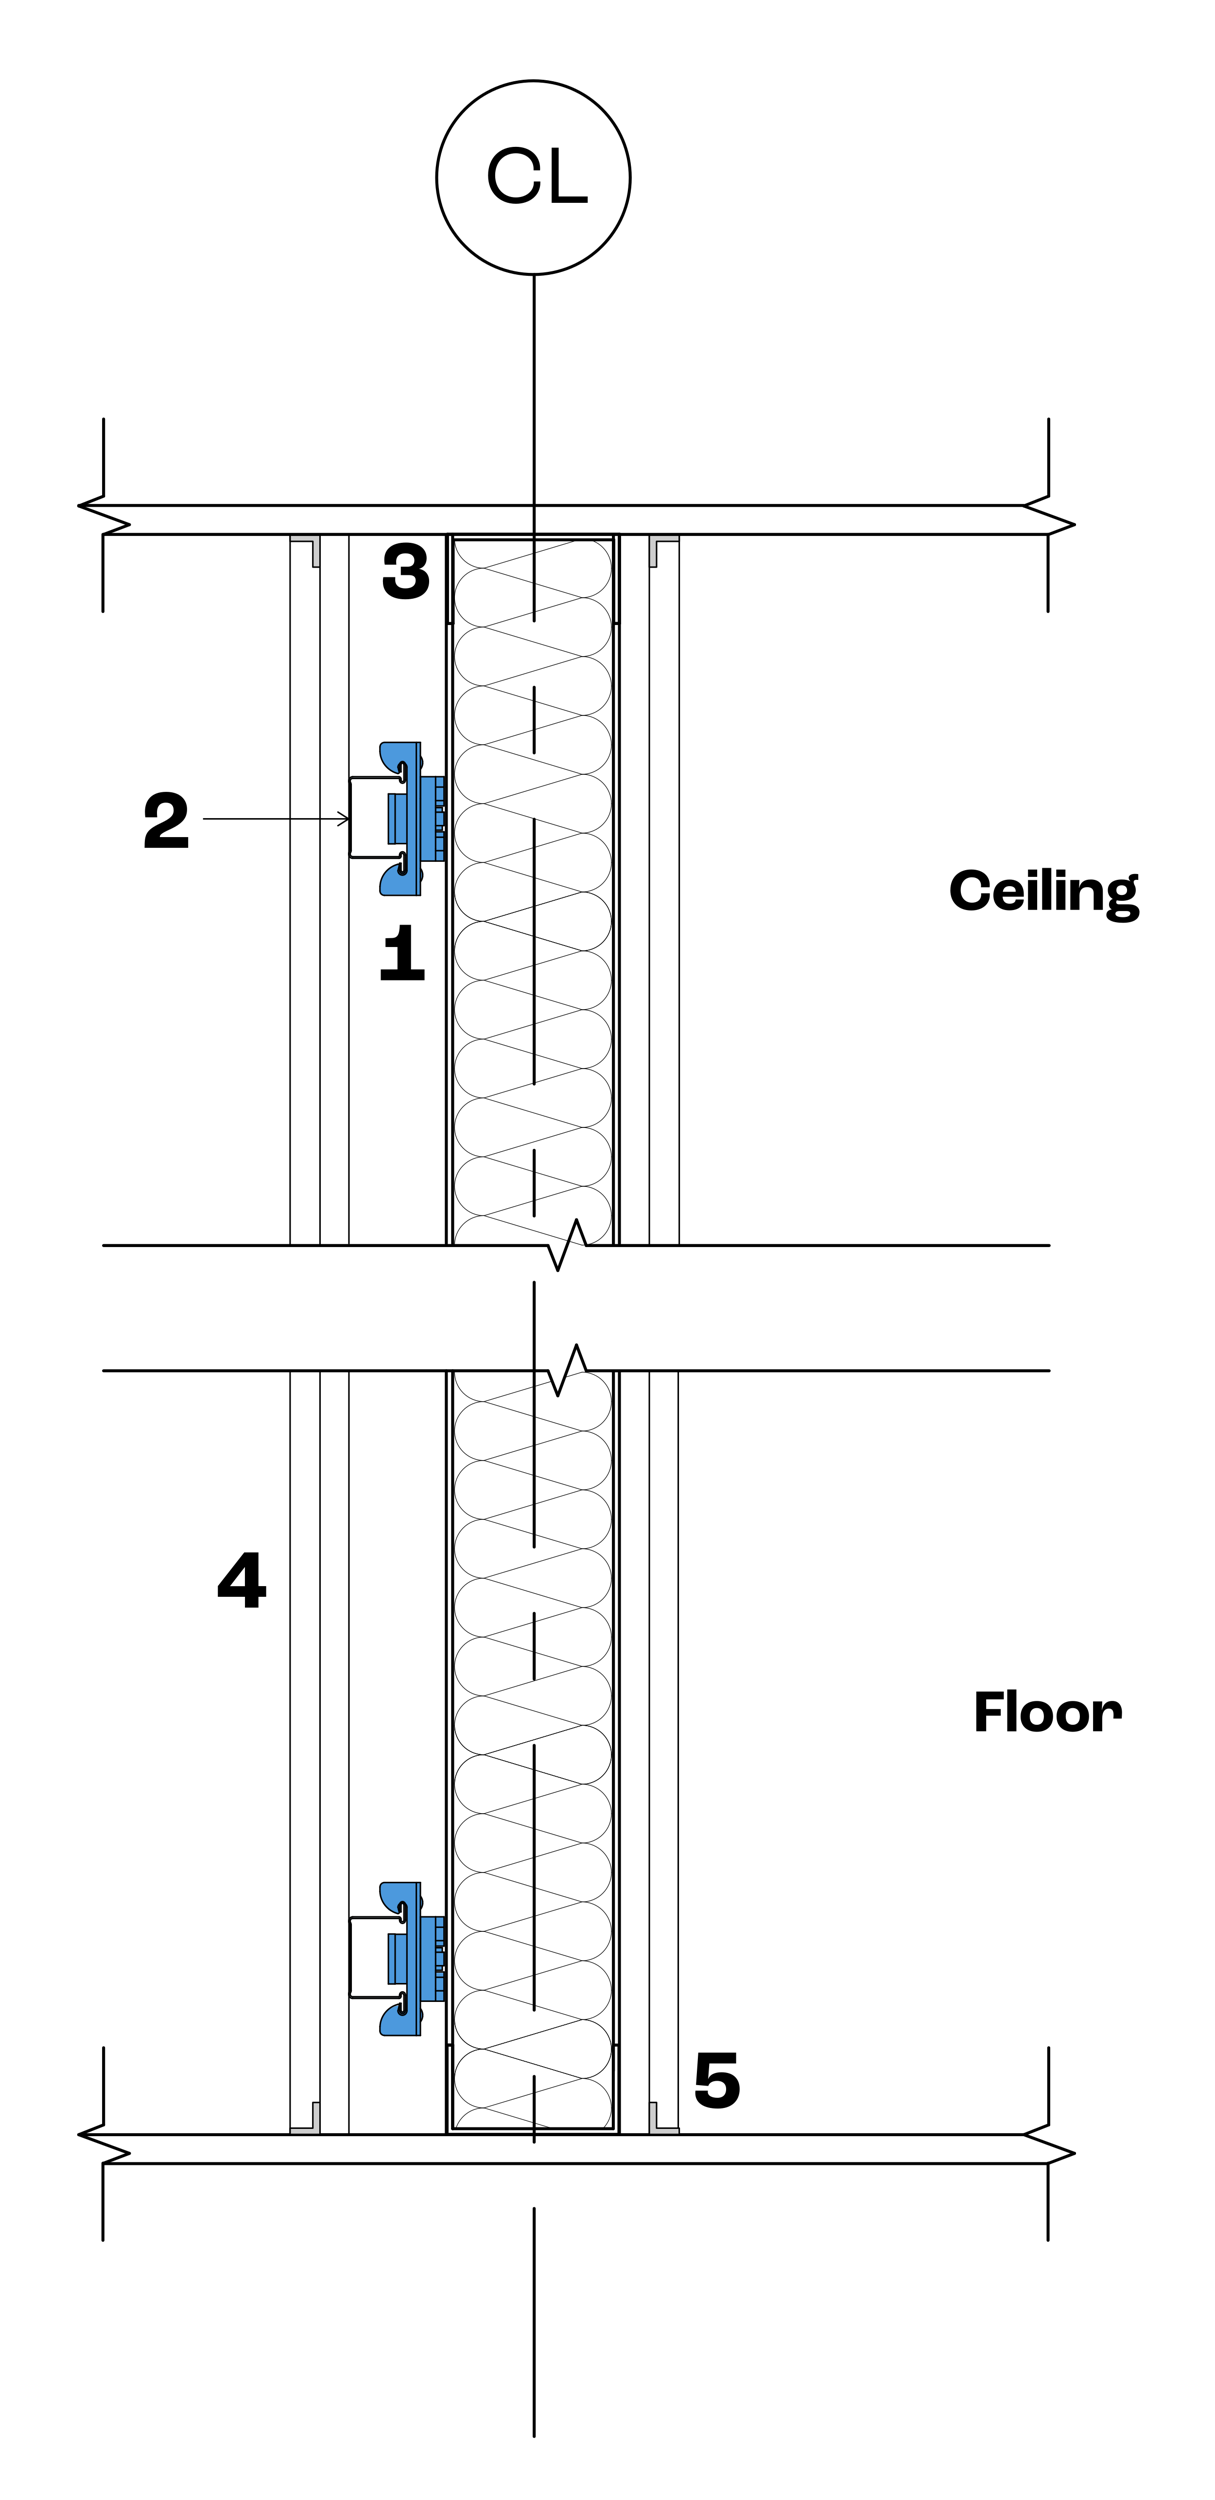 <?xml version="1.0" encoding="UTF-8"?><svg xmlns="http://www.w3.org/2000/svg" viewBox="0 0 203 417.33"><defs><style>.cls-1{fill:#4c99dd;}.cls-2{fill:#cecece;}.cls-2,.cls-3,.cls-4,.cls-5{stroke-linecap:round;stroke-linejoin:round;}.cls-2,.cls-3,.cls-4,.cls-5,.cls-6{stroke:#000;}.cls-2,.cls-3,.cls-6{stroke-width:.25px;}.cls-3,.cls-4,.cls-5,.cls-6{fill:none;}.cls-4{stroke-width:.5px;}.cls-5{stroke-width:.1px;}.cls-6{stroke-miterlimit:10;}.cls-7{fill:#84d2e9;opacity:.25;}</style></defs><g id="BOOK_FILL"><polygon class="cls-7" points="67.49 130.04 67.46 130.35 67.38 130.46 67.14 130.43 67 130.29 67 130.09 67 129.86 66.88 129.67 59.33 129.6 58.58 129.78 58.26 130.04 58.26 130.4 58.3 130.8 58.3 142.42 58.26 142.74 58.51 143.13 58.81 143.29 66.47 143.29 66.84 143.24 67 143.02 67.06 142.83 67.08 142.55 67.25 142.47 67.46 142.68 67.8 142.83 67.67 142.47 67.36 142.25 67.15 142.25 66.93 142.3 66.84 142.61 66.76 142.97 66.58 143.02 58.92 142.96 58.51 142.81 58.58 142.58 58.66 142.06 58.67 141.65 58.71 130.83 58.58 130.65 58.58 130.15 58.76 130.01 59.31 129.93 61.85 129.94 66.57 129.99 66.76 129.99 66.76 130.3 66.84 130.51 66.98 130.67 67.25 130.73 67.47 130.71 67.66 130.6 67.8 130.16 67.8 129.67 67.65 129.64 67.49 130.04"/><path class="cls-1" d="M67.99,140.84l-.23,4.33-.33,.18-.07,.13-.28-.06v-1.35h-.38l-.12,.33-.5,.06-1.18,.58-.87,1.09-.31,.79-.23,1.27v.63l.09,.28,.46,.27h6.21v-2.22c.8-1.24,0-2.1,0-2.1v-1.3h3.92v-4.82h-1.36v-.35h1.07v-.75h.28v-2.32h-.33v-.69h-.98v-.28h1.31v-4.88l-3.92-.08v-1.25c.69-.59,.24-1.68,.24-1.68l-.24-.44-.02-2.28-3.53,.03h-2.67l-.46,.35-.05,.44v1.18l.52,1.38,.44,.59,.49,.57,1.25,.57,.24,.07,.21-.09,.02-.14h.31l.03-.83-.03-.58h.24l.22,.05,.48,.35,.06,4.69h-3.1v8.3l3.1-.04Z"/><polygon class="cls-7" points="67.49 320.48 67.46 320.8 67.38 320.9 67.14 320.87 67 320.73 67 320.53 67 320.3 66.88 320.12 59.33 320.05 58.58 320.23 58.26 320.48 58.26 320.84 58.3 321.24 58.3 332.86 58.26 333.19 58.51 333.57 58.81 333.73 66.47 333.73 66.84 333.68 67 333.46 67.06 333.28 67.08 332.99 67.25 332.91 67.46 333.12 67.8 333.28 67.67 332.91 67.36 332.69 67.15 332.69 66.93 332.74 66.84 333.05 66.76 333.41 66.58 333.46 58.92 333.4 58.51 333.26 58.58 333.03 58.66 332.5 58.67 332.09 58.71 321.27 58.58 321.09 58.58 320.6 58.76 320.46 59.31 320.37 61.85 320.38 66.57 320.43 66.76 320.43 66.76 320.74 66.84 320.96 66.98 321.11 67.25 321.17 67.47 321.15 67.66 321.04 67.8 320.61 67.8 320.12 67.65 320.08 67.49 320.48"/><path class="cls-1" d="M67.99,331.28l-.23,4.33-.33,.18-.07,.13-.28-.06v-1.35h-.38l-.12,.33-.5,.06-1.18,.58-.87,1.09-.31,.79-.23,1.27v.63l.09,.28,.46,.27h6.21v-2.22c.8-1.24,0-2.1,0-2.1v-1.3h3.92v-4.82h-1.36v-.35h1.07v-.75h.28v-2.32h-.33v-.69h-.98v-.28h1.31v-4.88l-3.92-.08v-1.25c.69-.59,.24-1.68,.24-1.68l-.24-.44-.02-2.28-3.53,.03h-2.67l-.46,.35-.05,.44v1.18l.52,1.38,.44,.59,.49,.57,1.25,.57,.24,.07,.21-.09,.02-.14h.31l.03-.83-.03-.58h.24l.22,.05,.48,.35,.06,4.69h-3.1v8.3l3.1-.04Z"/></g><g id="Rondo"><g><g><g id="LINE"><line class="cls-3" x1="70.24" y1="314.28" x2="70.24" y2="339.82"/></g><g id="LINE-2"><line class="cls-3" x1="69.56" y1="339.82" x2="70.24" y2="339.82"/></g><g id="LINE-3"><line class="cls-3" x1="69.56" y1="314.28" x2="70.24" y2="314.28"/></g><g id="LINE-4"><line class="cls-3" x1="64.24" y1="314.28" x2="69.56" y2="314.28"/></g><g id="LINE-5"><line class="cls-3" x1="69.56" y1="314.28" x2="69.56" y2="339.82"/></g><g id="LINE-6"><line class="cls-3" x1="64.24" y1="339.82" x2="69.56" y2="339.82"/></g><g id="LINE-7"><line class="cls-3" x1="63.48" y1="315.03" x2="63.48" y2="315.78"/></g><g id="LINE-8"><line class="cls-3" x1="63.48" y1="338.31" x2="63.48" y2="339.06"/></g><g id="ARC"><path class="cls-3" d="M67.99,318.41c0-.41-.34-.75-.75-.75s-.75,.34-.75,.75"/></g><g id="LINE-9"><line class="cls-3" x1="67.99" y1="318.41" x2="67.99" y2="335.69"/></g><g id="ARC-2"><path class="cls-3" d="M63.48,339.06c0,.41,.34,.75,.75,.75"/></g><g id="ARC-3"><path class="cls-3" d="M64.24,314.28c-.41,0-.75,.34-.75,.75"/></g><g id="ARC-4"><path class="cls-3" d="M66.47,334.63c-1.69,.45-2.9,1.94-2.98,3.69"/></g><g id="ARC-5"><path class="cls-3" d="M66.7,334.85c.03-.1-.04-.2-.14-.23-.03,0-.06,0-.09,0"/></g><g id="LINE-10"><line class="cls-3" x1="66.49" y1="335.69" x2="66.7" y2="334.85"/></g><g id="ARC-6"><path class="cls-3" d="M66.49,335.69c0,.41,.34,.75,.75,.75s.75-.34,.75-.75"/></g><g id="LINE-11"><line class="cls-3" x1="66.7" y1="319.24" x2="66.49" y2="318.41"/></g><g id="ARC-7"><path class="cls-3" d="M66.47,319.47c.1,.03,.2-.03,.23-.13,0-.03,0-.06,0-.09"/></g><g id="ARC-8"><path class="cls-3" d="M63.48,315.78c.08,1.75,1.29,3.24,2.98,3.69"/></g><g id="ARC-9"><path class="cls-3" d="M70.62,336.25c-.04-.34-.17-.67-.38-.94"/></g><g id="ARC-10"><path class="cls-3" d="M70.24,337.56c.21-.27,.34-.6,.38-.94"/></g><g id="LINE-12"><line class="cls-3" x1="70.62" y1="336.25" x2="70.62" y2="336.62"/></g><g id="ARC-11"><path class="cls-3" d="M70.24,318.79c.21-.27,.34-.6,.38-.94"/></g><g id="ARC-12"><path class="cls-3" d="M70.62,317.47c-.04-.34-.17-.67-.38-.94"/></g><g id="LINE-13"><line class="cls-3" x1="70.62" y1="317.85" x2="70.62" y2="317.47"/></g><g id="LINE-14"><line class="cls-3" x1="74.19" y1="328.18" x2="74.19" y2="325.92"/></g><g id="LINE-15"><line class="cls-3" x1="70.26" y1="320.01" x2="70.26" y2="334.09"/></g><g id="LINE-16"><line class="cls-3" x1="74.19" y1="323.99" x2="74.19" y2="321.74"/></g><g id="LINE-17"><line class="cls-3" x1="74.19" y1="324.89" x2="74.19" y2="323.99"/></g><g id="LINE-18"><line class="cls-3" x1="74.19" y1="321.74" x2="74.19" y2="320.01"/></g><g id="LINE-19"><line class="cls-3" x1="74.19" y1="334.09" x2="74.19" y2="332.36"/></g><g id="LINE-20"><line class="cls-3" x1="74.19" y1="332.36" x2="74.19" y2="330.1"/></g><g id="LINE-21"><line class="cls-3" x1="74.19" y1="330.1" x2="74.19" y2="329.21"/></g><g id="LINE-22"><line class="cls-3" x1="72.78" y1="322.07" x2="72.78" y2="320.01"/></g><g id="LINE-23"><line class="cls-3" x1="72.78" y1="334.09" x2="72.78" y2="332.03"/></g><g id="LINE-24"><line class="cls-3" x1="72.78" y1="332.03" x2="72.78" y2="327.05"/></g><g id="LINE-25"><line class="cls-3" x1="72.78" y1="327.05" x2="72.78" y2="322.07"/></g><g id="LINE-26"><line class="cls-3" x1="73.9" y1="328.93" x2="73.9" y2="328.18"/></g><g id="LINE-27"><line class="cls-3" x1="73.9" y1="325.92" x2="73.9" y2="325.17"/></g><g id="LINE-28"><line class="cls-3" x1="64.89" y1="331.22" x2="64.89" y2="322.88"/></g><g id="LINE-29"><line class="cls-3" x1="66.02" y1="331.22" x2="66.02" y2="322.88"/></g><g id="LINE-30"><line class="cls-3" x1="72.78" y1="328.18" x2="74.19" y2="328.18"/></g><g id="LINE-31"><line class="cls-3" x1="72.78" y1="325.92" x2="74.19" y2="325.92"/></g><g id="LINE-32"><line class="cls-3" x1="70.24" y1="330.43" x2="70.26" y2="330.43"/></g><g id="LINE-33"><line class="cls-3" x1="70.24" y1="323.67" x2="70.26" y2="323.67"/></g><g id="LINE-34"><line class="cls-3" x1="70.26" y1="334.09" x2="72.78" y2="334.09"/></g><g id="LINE-35"><line class="cls-3" x1="70.26" y1="320.01" x2="72.78" y2="320.01"/></g><g id="LINE-36"><line class="cls-3" x1="66.02" y1="331.18" x2="67.99" y2="331.18"/></g><g id="LINE-37"><line class="cls-3" x1="66.02" y1="322.92" x2="67.99" y2="322.92"/></g><g id="LINE-38"><line class="cls-3" x1="72.78" y1="323.99" x2="74.19" y2="323.99"/></g><g id="LINE-39"><line class="cls-3" x1="72.78" y1="321.74" x2="74.19" y2="321.74"/></g><g id="LINE-40"><line class="cls-3" x1="72.78" y1="324.89" x2="74.19" y2="324.89"/></g><g id="LINE-41"><line class="cls-3" x1="72.78" y1="320.01" x2="74.19" y2="320.01"/></g><g id="LINE-42"><line class="cls-3" x1="72.78" y1="334.09" x2="74.19" y2="334.09"/></g><g id="LINE-43"><line class="cls-3" x1="72.78" y1="332.36" x2="74.19" y2="332.36"/></g><g id="LINE-44"><line class="cls-3" x1="72.78" y1="330.1" x2="74.19" y2="330.1"/></g><g id="LINE-45"><line class="cls-3" x1="72.78" y1="329.21" x2="74.19" y2="329.21"/></g><g id="LINE-46"><line class="cls-3" x1="73.9" y1="325.17" x2="72.78" y2="325.17"/></g><g id="LINE-47"><line class="cls-3" x1="73.9" y1="328.93" x2="72.78" y2="328.93"/></g><g id="LINE-48"><line class="cls-3" x1="64.89" y1="331.22" x2="66.02" y2="331.22"/></g><g id="LINE-49"><line class="cls-3" x1="64.89" y1="322.88" x2="66.02" y2="322.88"/></g></g><g><g id="LINE-50"><line class="cls-3" x1="67" y1="319.19" x2="67" y2="318.01"/></g><g id="LINE-51"><line class="cls-3" x1="66.76" y1="319.19" x2="67" y2="319.19"/></g><g id="LINE-52"><line class="cls-3" x1="66.76" y1="318.01" x2="66.76" y2="319.19"/></g><g id="ARC-13"><path class="cls-3" d="M67.74,318.01c0-.3-.22-.54-.49-.54s-.49,.24-.49,.54"/></g><g id="LINE-53"><line class="cls-3" x1="67.74" y1="320.56" x2="67.74" y2="318.01"/></g><g id="ARC-14"><path class="cls-3" d="M66.76,320.56c0,.3,.22,.54,.49,.54s.49-.24,.49-.54"/></g><g id="LINE-54"><line class="cls-3" x1="66.76" y1="320.37" x2="66.76" y2="320.56"/></g><g id="ARC-15"><path class="cls-3" d="M66.76,320.37c0-.05-.04-.09-.08-.09"/></g><g id="LINE-55"><line class="cls-3" x1="58.92" y1="320.28" x2="66.68" y2="320.28"/></g><g id="ARC-16"><path class="cls-3" d="M58.92,320.28c-.23,0-.41,.2-.41,.45,0,.09,.02,.18,.07,.25"/></g><g id="ARC-17"><path class="cls-3" d="M58.67,321.34c0-.12-.03-.25-.1-.35"/></g><g id="LINE-56"><line class="cls-3" x1="58.67" y1="332.3" x2="58.67" y2="321.34"/></g><g id="ARC-18"><path class="cls-3" d="M58.58,332.65c.06-.1,.1-.23,.1-.35"/></g><g id="ARC-19"><path class="cls-3" d="M58.58,332.65c-.12,.21-.07,.49,.11,.63,.07,.05,.15,.08,.23,.08"/></g><g id="LINE-57"><line class="cls-3" x1="66.68" y1="333.35" x2="58.92" y2="333.35"/></g><g id="ARC-20"><path class="cls-3" d="M66.68,333.35s.08-.04,.08-.09"/></g><g id="LINE-58"><line class="cls-3" x1="66.76" y1="333.08" x2="66.76" y2="333.26"/></g><g id="ARC-21"><path class="cls-3" d="M67.74,333.08c0-.3-.22-.54-.49-.54s-.49,.24-.49,.54"/></g><g id="LINE-59"><line class="cls-3" x1="67.74" y1="335.62" x2="67.74" y2="333.08"/></g><g id="ARC-22"><path class="cls-3" d="M66.76,335.62c0,.3,.22,.54,.49,.54s.49-.24,.49-.54"/></g><g id="LINE-60"><line class="cls-3" x1="66.76" y1="334.44" x2="66.76" y2="335.62"/></g><g id="LINE-61"><line class="cls-3" x1="67" y1="334.44" x2="66.76" y2="334.44"/></g><g id="LINE-62"><line class="cls-3" x1="67" y1="335.62" x2="67" y2="334.44"/></g><g id="ARC-23"><path class="cls-3" d="M67,335.62c0,.15,.11,.27,.25,.27s.25-.12,.25-.27"/></g><g id="LINE-63"><line class="cls-3" x1="67.49" y1="333.08" x2="67.49" y2="335.62"/></g><g id="ARC-24"><path class="cls-3" d="M67.49,333.08c0-.15-.11-.27-.25-.27s-.25,.12-.25,.27"/></g><g id="LINE-64"><line class="cls-3" x1="67" y1="333.26" x2="67" y2="333.08"/></g><g id="ARC-25"><path class="cls-3" d="M66.68,333.63c.18,0,.33-.16,.33-.36"/></g><g id="LINE-65"><line class="cls-3" x1="58.92" y1="333.63" x2="66.68" y2="333.63"/></g><g id="ARC-26"><path class="cls-3" d="M58.37,332.5c-.2,.33-.12,.78,.18,1.01,.11,.08,.23,.12,.36,.12"/></g><g id="ARC-27"><path class="cls-3" d="M58.37,332.5c.04-.06,.05-.13,.05-.2"/></g><g id="LINE-66"><line class="cls-3" x1="58.43" y1="321.34" x2="58.43" y2="332.3"/></g><g id="ARC-28"><path class="cls-3" d="M58.43,321.34c0-.07-.02-.14-.05-.2"/></g><g id="ARC-29"><path class="cls-3" d="M58.92,320.01c-.36,0-.65,.33-.65,.73,0,.14,.04,.28,.11,.4"/></g><g id="LINE-67"><line class="cls-3" x1="66.68" y1="320.01" x2="58.92" y2="320.01"/></g><g id="ARC-30"><path class="cls-3" d="M67,320.37c0-.2-.15-.36-.33-.36"/></g><g id="LINE-68"><line class="cls-3" x1="67" y1="320.56" x2="67" y2="320.37"/></g><g id="ARC-31"><path class="cls-3" d="M67,320.56c0,.15,.11,.27,.25,.27s.25-.12,.25-.27"/></g><g id="LINE-69"><line class="cls-3" x1="67.49" y1="318.01" x2="67.49" y2="320.56"/></g><g id="ARC-32"><path class="cls-3" d="M67.49,318.01c0-.15-.11-.27-.25-.27s-.25,.12-.25,.27"/></g></g></g><g><g><g id="LINE-70"><line class="cls-3" x1="70.24" y1="123.94" x2="70.24" y2="149.48"/></g><g id="LINE-71"><line class="cls-3" x1="69.56" y1="149.48" x2="70.24" y2="149.48"/></g><g id="LINE-72"><line class="cls-3" x1="69.56" y1="123.94" x2="70.24" y2="123.94"/></g><g id="LINE-73"><line class="cls-3" x1="64.24" y1="123.94" x2="69.56" y2="123.94"/></g><g id="LINE-74"><line class="cls-3" x1="69.56" y1="123.94" x2="69.56" y2="149.48"/></g><g id="LINE-75"><line class="cls-3" x1="64.24" y1="149.48" x2="69.56" y2="149.48"/></g><g id="LINE-76"><line class="cls-3" x1="63.48" y1="124.7" x2="63.48" y2="125.45"/></g><g id="LINE-77"><line class="cls-3" x1="63.48" y1="147.98" x2="63.48" y2="148.73"/></g><g id="ARC-33"><path class="cls-3" d="M67.99,128.08c0-.41-.34-.75-.75-.75s-.75,.34-.75,.75"/></g><g id="LINE-78"><line class="cls-3" x1="67.99" y1="128.08" x2="67.99" y2="145.35"/></g><g id="ARC-34"><path class="cls-3" d="M63.48,148.73c0,.41,.34,.75,.75,.75"/></g><g id="ARC-35"><path class="cls-3" d="M64.24,123.94c-.41,0-.75,.34-.75,.75"/></g><g id="ARC-36"><path class="cls-3" d="M66.47,144.29c-1.69,.45-2.9,1.94-2.98,3.69"/></g><g id="ARC-37"><path class="cls-3" d="M66.7,144.52c.03-.1-.04-.2-.14-.23-.03,0-.06,0-.09,0"/></g><g id="LINE-79"><line class="cls-3" x1="66.49" y1="145.35" x2="66.7" y2="144.52"/></g><g id="ARC-38"><path class="cls-3" d="M66.49,145.35c0,.41,.34,.75,.75,.75s.75-.34,.75-.75"/></g><g id="LINE-80"><line class="cls-3" x1="66.7" y1="128.91" x2="66.49" y2="128.08"/></g><g id="ARC-39"><path class="cls-3" d="M66.47,129.13c.1,.03,.2-.03,.23-.13,0-.03,0-.06,0-.09"/></g><g id="ARC-40"><path class="cls-3" d="M63.48,125.45c.08,1.75,1.29,3.24,2.98,3.69"/></g><g id="ARC-41"><path class="cls-3" d="M70.62,145.91c-.04-.34-.17-.67-.38-.94"/></g><g id="ARC-42"><path class="cls-3" d="M70.24,147.23c.21-.27,.34-.6,.38-.94"/></g><g id="LINE-81"><line class="cls-3" x1="70.62" y1="145.91" x2="70.62" y2="146.29"/></g><g id="ARC-43"><path class="cls-3" d="M70.24,128.45c.21-.27,.34-.6,.38-.94"/></g><g id="ARC-44"><path class="cls-3" d="M70.62,127.14c-.04-.34-.17-.67-.38-.94"/></g><g id="LINE-82"><line class="cls-3" x1="70.62" y1="127.51" x2="70.62" y2="127.14"/></g><g id="LINE-83"><line class="cls-3" x1="74.19" y1="137.84" x2="74.19" y2="135.59"/></g><g id="LINE-84"><line class="cls-3" x1="70.26" y1="129.67" x2="70.26" y2="143.75"/></g><g id="LINE-85"><line class="cls-3" x1="74.19" y1="133.66" x2="74.19" y2="131.4"/></g><g id="LINE-86"><line class="cls-3" x1="74.19" y1="134.55" x2="74.19" y2="133.66"/></g><g id="LINE-87"><line class="cls-3" x1="74.19" y1="131.4" x2="74.19" y2="129.67"/></g><g id="LINE-88"><line class="cls-3" x1="74.19" y1="143.75" x2="74.19" y2="142.02"/></g><g id="LINE-89"><line class="cls-3" x1="74.19" y1="142.02" x2="74.19" y2="139.77"/></g><g id="LINE-90"><line class="cls-3" x1="74.19" y1="139.77" x2="74.19" y2="138.87"/></g><g id="LINE-91"><line class="cls-3" x1="72.78" y1="131.73" x2="72.78" y2="129.67"/></g><g id="LINE-92"><line class="cls-3" x1="72.78" y1="143.75" x2="72.78" y2="141.69"/></g><g id="LINE-93"><line class="cls-3" x1="72.78" y1="141.69" x2="72.78" y2="136.71"/></g><g id="LINE-94"><line class="cls-3" x1="72.78" y1="136.71" x2="72.78" y2="131.73"/></g><g id="LINE-95"><line class="cls-3" x1="73.9" y1="138.59" x2="73.9" y2="137.84"/></g><g id="LINE-96"><line class="cls-3" x1="73.9" y1="135.59" x2="73.9" y2="134.83"/></g><g id="LINE-97"><line class="cls-3" x1="64.89" y1="140.88" x2="64.89" y2="132.54"/></g><g id="LINE-98"><line class="cls-3" x1="66.02" y1="140.88" x2="66.02" y2="132.54"/></g><g id="LINE-99"><line class="cls-3" x1="72.78" y1="137.84" x2="74.19" y2="137.84"/></g><g id="LINE-100"><line class="cls-3" x1="72.78" y1="135.59" x2="74.19" y2="135.59"/></g><g id="LINE-101"><line class="cls-3" x1="70.24" y1="140.09" x2="70.26" y2="140.09"/></g><g id="LINE-102"><line class="cls-3" x1="70.24" y1="133.33" x2="70.26" y2="133.33"/></g><g id="LINE-103"><line class="cls-3" x1="70.26" y1="143.75" x2="72.78" y2="143.75"/></g><g id="LINE-104"><line class="cls-3" x1="70.26" y1="129.67" x2="72.78" y2="129.67"/></g><g id="LINE-105"><line class="cls-3" x1="66.02" y1="140.84" x2="67.99" y2="140.84"/></g><g id="LINE-106"><line class="cls-3" x1="66.02" y1="132.58" x2="67.99" y2="132.58"/></g><g id="LINE-107"><line class="cls-3" x1="72.78" y1="133.66" x2="74.19" y2="133.66"/></g><g id="LINE-108"><line class="cls-3" x1="72.78" y1="131.4" x2="74.19" y2="131.4"/></g><g id="LINE-109"><line class="cls-3" x1="72.78" y1="134.55" x2="74.19" y2="134.55"/></g><g id="LINE-110"><line class="cls-3" x1="72.78" y1="129.67" x2="74.19" y2="129.67"/></g><g id="LINE-111"><line class="cls-3" x1="72.78" y1="143.75" x2="74.19" y2="143.75"/></g><g id="LINE-112"><line class="cls-3" x1="72.78" y1="142.02" x2="74.19" y2="142.02"/></g><g id="LINE-113"><line class="cls-3" x1="72.78" y1="139.77" x2="74.19" y2="139.77"/></g><g id="LINE-114"><line class="cls-3" x1="72.78" y1="138.87" x2="74.19" y2="138.87"/></g><g id="LINE-115"><line class="cls-3" x1="73.9" y1="134.83" x2="72.78" y2="134.83"/></g><g id="LINE-116"><line class="cls-3" x1="73.9" y1="138.59" x2="72.78" y2="138.59"/></g><g id="LINE-117"><line class="cls-3" x1="64.89" y1="140.88" x2="66.02" y2="140.88"/></g><g id="LINE-118"><line class="cls-3" x1="64.89" y1="132.54" x2="66.02" y2="132.54"/></g></g><g><g id="LINE-119"><line class="cls-3" x1="67" y1="128.86" x2="67" y2="127.68"/></g><g id="LINE-120"><line class="cls-3" x1="66.76" y1="128.86" x2="67" y2="128.86"/></g><g id="LINE-121"><line class="cls-3" x1="66.76" y1="127.68" x2="66.76" y2="128.86"/></g><g id="ARC-45"><path class="cls-3" d="M67.74,127.68c0-.3-.22-.54-.49-.54s-.49,.24-.49,.54"/></g><g id="LINE-122"><line class="cls-3" x1="67.74" y1="130.22" x2="67.74" y2="127.68"/></g><g id="ARC-46"><path class="cls-3" d="M66.76,130.22c0,.3,.22,.54,.49,.54s.49-.24,.49-.54"/></g><g id="LINE-123"><line class="cls-3" x1="66.76" y1="130.04" x2="66.76" y2="130.22"/></g><g id="ARC-47"><path class="cls-3" d="M66.76,130.04c0-.05-.04-.09-.08-.09"/></g><g id="LINE-124"><line class="cls-3" x1="58.92" y1="129.95" x2="66.68" y2="129.95"/></g><g id="ARC-48"><path class="cls-3" d="M58.92,129.95c-.23,0-.41,.2-.41,.45,0,.09,.02,.18,.07,.25"/></g><g id="ARC-49"><path class="cls-3" d="M58.67,131c0-.12-.03-.25-.1-.35"/></g><g id="LINE-125"><line class="cls-3" x1="58.67" y1="141.96" x2="58.67" y2="131"/></g><g id="ARC-50"><path class="cls-3" d="M58.58,142.31c.06-.1,.1-.23,.1-.35"/></g><g id="ARC-51"><path class="cls-3" d="M58.58,142.31c-.12,.21-.07,.49,.11,.63,.07,.05,.15,.08,.23,.08"/></g><g id="LINE-126"><line class="cls-3" x1="66.68" y1="143.02" x2="58.92" y2="143.02"/></g><g id="ARC-52"><path class="cls-3" d="M66.68,143.02s.08-.04,.08-.09"/></g><g id="LINE-127"><line class="cls-3" x1="66.76" y1="142.74" x2="66.76" y2="142.93"/></g><g id="ARC-53"><path class="cls-3" d="M67.74,142.74c0-.3-.22-.54-.49-.54s-.49,.24-.49,.54"/></g><g id="LINE-128"><line class="cls-3" x1="67.74" y1="145.29" x2="67.74" y2="142.74"/></g><g id="ARC-54"><path class="cls-3" d="M66.76,145.29c0,.3,.22,.54,.49,.54s.49-.24,.49-.54"/></g><g id="LINE-129"><line class="cls-3" x1="66.76" y1="144.11" x2="66.76" y2="145.29"/></g><g id="LINE-130"><line class="cls-3" x1="67" y1="144.11" x2="66.76" y2="144.11"/></g><g id="LINE-131"><line class="cls-3" x1="67" y1="145.29" x2="67" y2="144.11"/></g><g id="ARC-55"><path class="cls-3" d="M67,145.29c0,.15,.11,.27,.25,.27s.25-.12,.25-.27"/></g><g id="LINE-132"><line class="cls-3" x1="67.49" y1="142.74" x2="67.49" y2="145.29"/></g><g id="ARC-56"><path class="cls-3" d="M67.49,142.74c0-.15-.11-.27-.25-.27s-.25,.12-.25,.27"/></g><g id="LINE-133"><line class="cls-3" x1="67" y1="142.93" x2="67" y2="142.74"/></g><g id="ARC-57"><path class="cls-3" d="M66.68,143.29c.18,0,.33-.16,.33-.36"/></g><g id="LINE-134"><line class="cls-3" x1="58.92" y1="143.29" x2="66.68" y2="143.29"/></g><g id="ARC-58"><path class="cls-3" d="M58.37,142.16c-.2,.33-.12,.78,.18,1.01,.11,.08,.23,.12,.36,.12"/></g><g id="ARC-59"><path class="cls-3" d="M58.37,142.16c.04-.06,.05-.13,.05-.2"/></g><g id="LINE-135"><line class="cls-3" x1="58.43" y1="131" x2="58.43" y2="141.96"/></g><g id="ARC-60"><path class="cls-3" d="M58.43,131c0-.07-.02-.14-.05-.2"/></g><g id="ARC-61"><path class="cls-3" d="M58.92,129.67c-.36,0-.65,.33-.65,.73,0,.14,.04,.28,.11,.4"/></g><g id="LINE-136"><line class="cls-3" x1="66.68" y1="129.67" x2="58.92" y2="129.67"/></g><g id="ARC-62"><path class="cls-3" d="M67,130.04c0-.2-.15-.36-.33-.36"/></g><g id="LINE-137"><line class="cls-3" x1="67" y1="130.22" x2="67" y2="130.04"/></g><g id="ARC-63"><path class="cls-3" d="M67,130.22c0,.15,.11,.27,.25,.27s.25-.12,.25-.27"/></g><g id="LINE-138"><line class="cls-3" x1="67.49" y1="127.68" x2="67.49" y2="130.22"/></g><g id="ARC-64"><path class="cls-3" d="M67.49,127.68c0-.15-.11-.27-.25-.27s-.25,.12-.25,.27"/></g></g></g></g><g id="gib"><line class="cls-3" x1="53.47" y1="207.86" x2="53.47" y2="89.35"/><line class="cls-3" x1="53.47" y1="356.34" x2="53.47" y2="229.05"/><line class="cls-3" x1="58.3" y1="207.6" x2="58.3" y2="89.35"/><line class="cls-3" x1="58.3" y1="356.34" x2="58.3" y2="228.78"/><line class="cls-3" x1="48.47" y1="207.94" x2="48.47" y2="89.35"/><line class="cls-3" x1="48.47" y1="356.34" x2="48.47" y2="229.13"/><line class="cls-3" x1="108.49" y1="207.71" x2="108.49" y2="89.35"/><line class="cls-3" x1="108.49" y1="356.34" x2="108.49" y2="228.9"/><line class="cls-3" x1="113.49" y1="207.86" x2="113.49" y2="89.35"/><line class="cls-3" x1="113.32" y1="356.34" x2="113.32" y2="229.05"/><g><line class="cls-4" x1="14.09" y1="356.38" x2="171.56" y2="356.38"/><line class="cls-4" x1="17.31" y1="361.21" x2="175.11" y2="361.21"/></g><g><line class="cls-4" x1="13.15" y1="84.39" x2="171.06" y2="84.39"/><line class="cls-4" x1="17.31" y1="89.22" x2="175.11" y2="89.22"/></g></g><g id="text"><path d="M63.61,161.84h2.8v-3.74h-2v-1.47l1.09-.03c.94-.03,1.25-.59,1.29-2.2h1.88v7.44h2.26v1.81h-7.31v-1.81Z"/><path d="M63.97,97.12c0-.31,.04-.62,.07-.77h2c-.01,.2-.01,.35-.01,.45,0,.9,.62,1.43,1.68,1.43,1.16,0,1.74-.52,1.74-1.34,0-.57-.35-.88-1.11-.88h-1.37v-1.4h1.15c.7,0,1.11-.38,1.11-1.04,0-.76-.55-1.19-1.47-1.19-1.05,0-1.57,.52-1.57,1.39,0,.21,.01,.41,.03,.5h-1.93c-.04-.15-.08-.49-.08-.85,0-1.79,1.34-2.84,3.64-2.84,2.02,0,3.43,.94,3.43,2.61,0,.88-.45,1.55-1.22,1.75v.04c1.04,.21,1.64,.97,1.64,2.06,0,1.89-1.47,3.01-3.98,3.01-2.35,0-3.74-1.08-3.74-2.91Z"/><path d="M26.74,137.48c1.78-.84,2.27-1.34,2.27-2.19s-.48-1.29-1.3-1.29c-.94,0-1.48,.56-1.48,1.68,0,.15,0,.42,.04,.77h-1.99c-.03-.21-.06-.56-.06-.92,0-1.95,1.11-3.33,3.56-3.33,2.26,0,3.47,1.25,3.47,2.9,0,1.47-.74,2.41-3,3.43-1.44,.66-1.54,.88-1.54,1.22h4.73v1.79h-7.28c0-2.23,.22-2.94,2.58-4.06Z"/><path d="M40.92,266.58h-4.52v-1.79l4.41-5.62h2.37v5.63h1.29v1.78h-1.29v1.81h-2.25v-1.81Zm0-1.78v-3.19h-.01l-2.46,3.17v.03h2.48Z"/><path d="M116.17,349.44c0-.15,.01-.31,.03-.41h2.07c-.01,.1-.01,.18-.01,.22,0,.6,.62,.97,1.62,.97,.92,0,1.44-.53,1.44-1.46,0-.85-.56-1.36-1.51-1.36-.77,0-1.32,.32-1.47,.85l-2.05-.18,.38-5.39h6.32v1.81h-4.47l-.2,2.56h.03c.27-.69,1.05-1.09,2.2-1.09,1.96,0,3.03,1.08,3.03,2.8,0,2.02-1.4,3.26-3.63,3.26-2.38,0-3.78-.95-3.78-2.59Z"/><g><path d="M163.12,282.4h4.59v1.3h-2.94v1.62h2.43v1.11h-2.43v2.6h-1.65v-6.64Z"/><path d="M168.29,282.05h1.53v6.99h-1.53v-6.99Z"/><path d="M170.52,286.56c0-1.62,1.07-2.58,2.71-2.58s2.71,.96,2.71,2.58-1.07,2.56-2.71,2.56-2.71-.95-2.71-2.56Zm3.89,0c0-.89-.43-1.41-1.18-1.41s-1.18,.52-1.18,1.41,.43,1.39,1.18,1.39,1.18-.51,1.18-1.39Z"/><path d="M176.53,286.56c0-1.62,1.07-2.58,2.71-2.58s2.71,.96,2.71,2.58-1.07,2.56-2.71,2.56-2.71-.95-2.71-2.56Zm3.89,0c0-.89-.43-1.41-1.18-1.41s-1.18,.52-1.18,1.41,.43,1.39,1.18,1.39,1.18-.51,1.18-1.39Z"/><path d="M182.63,284.05h1.53l-.06,1.42h.02c.21-.95,.75-1.5,1.73-1.5s1.61,.66,1.61,1.95c0,.28-.03,.73-.05,.99h-1.39c.02-.24,.03-.49,.03-.65,0-.73-.29-1.02-.78-1.02-.66,0-1.11,.53-1.11,1.64v2.15h-1.53v-4.98Z"/></g><g><path d="M158.79,148.59c0-2.16,1.45-3.43,3.5-3.43,1.82,0,3.07,1.03,3.07,2.55,0,.15,0,.33-.02,.42h-1.44c.01-.11,.01-.21,.01-.26,0-.9-.64-1.41-1.53-1.41-1.09,0-1.87,.82-1.87,2.13s.8,2.11,1.87,2.11c.97,0,1.55-.52,1.55-1.36,0-.04,0-.1-.01-.21h1.45c0,.13,0,.24,0,.32,0,1.52-1.26,2.55-3.09,2.55-2.05,0-3.5-1.27-3.5-3.41Z"/><path d="M171.05,149.7h-3.54c.07,.82,.48,1.17,1.17,1.17,.6,0,.98-.21,1.02-.7h1.35c-.03,1.14-.98,1.81-2.4,1.81-1.65,0-2.68-.94-2.68-2.52s1.03-2.62,2.71-2.62c1.39,0,2.37,.8,2.37,2.43v.43Zm-1.35-.9c0-.57-.38-.86-1.02-.86s-1.01,.28-1.13,.94h2.15v-.08Z"/><path d="M171.76,145.17h1.53v1.22h-1.53v-1.22Zm0,1.75h1.53v4.98h-1.53v-4.98Z"/><path d="M174.12,144.9h1.53v6.99h-1.53v-6.99Z"/><path d="M176.48,145.17h1.53v1.22h-1.53v-1.22Zm0,1.75h1.53v4.98h-1.53v-4.98Z"/><path d="M178.82,146.91h1.53l-.06,1.32h.02c.25-.95,.84-1.4,1.97-1.4,1.2,0,1.98,.66,1.98,1.95v3.12h-1.53v-2.77c0-.71-.4-1.02-1.08-1.02-.81,0-1.29,.47-1.29,1.42v2.37h-1.53v-4.98Z"/><path d="M190.38,152.31c0,1.14-1.02,1.75-2.74,1.75s-2.79-.48-2.79-1.31c0-.52,.34-.85,.9-.91h0c-.3-.2-.46-.47-.46-.83,0-.47,.24-.77,.62-.94h0c-.52-.31-.82-.81-.82-1.45,0-1.12,.87-1.79,2.33-1.79,.59,0,1.07,.1,1.44,.3v-.02c-.19-.18-.28-.38-.28-.56,0-.41,.41-.66,1.05-.66,.27,0,.41,.02,.55,.05v.97c-.09-.02-.19-.03-.3-.03-.32,0-.47,.14-.47,.37,0,.12,.04,.27,.11,.45,.16,.25,.24,.55,.24,.91,0,1.12-.87,1.78-2.34,1.78-.3,0-.57-.03-.83-.08-.04,.06-.09,.18-.09,.32,0,.22,.18,.35,.48,.35h1.61c1.13,0,1.8,.49,1.8,1.32Zm-1.53,.21c0-.27-.2-.42-.65-.42h-1.18c-.41,0-.66,.17-.66,.45,0,.37,.46,.57,1.25,.57s1.23-.21,1.23-.61Zm-2.33-3.9c0,.5,.33,.81,.89,.81s.9-.3,.9-.81-.33-.82-.9-.82-.89,.3-.89,.82Z"/></g><g><line class="cls-6" x1="58.07" y1="136.71" x2="33.92" y2="136.71"/><path d="M56.36,135.51c-.04,.06-.02,.14,.04,.17l1.61,1.03-1.61,1.03c-.06,.04-.08,.11-.04,.17s.11,.07,.17,.04l1.78-1.13s.06-.06,.06-.11-.02-.08-.06-.11l-1.78-1.13s-.04-.02-.07-.02c-.04,0-.08,.02-.11,.06Z"/></g></g><g id="steel_nog"><g><line class="cls-4" x1="75.63" y1="355.38" x2="75.63" y2="341.42"/><line class="cls-4" x1="75.63" y1="341.42" x2="74.69" y2="341.42"/><line class="cls-4" x1="74.69" y1="341.42" x2="74.69" y2="355.86"/><line class="cls-4" x1="75.63" y1="341.42" x2="74.69" y2="341.42"/><line class="cls-4" x1="74.69" y1="341.42" x2="74.69" y2="356.33"/><line class="cls-4" x1="74.69" y1="356.33" x2="103.41" y2="356.33"/><line class="cls-4" x1="103.41" y1="356.33" x2="103.41" y2="341.42"/><line class="cls-4" x1="103.41" y1="341.42" x2="102.47" y2="341.42"/><line class="cls-4" x1="102.47" y1="341.42" x2="102.47" y2="355.38"/><line class="cls-4" x1="102.47" y1="355.38" x2="75.63" y2="355.38"/><line class="cls-4" x1="75.63" y1="355.38" x2="75.63" y2="341.42"/></g><g><line class="cls-4" x1="102.55" y1="90.12" x2="102.55" y2="104.09"/><line class="cls-4" x1="102.55" y1="104.09" x2="103.49" y2="104.09"/><line class="cls-4" x1="103.49" y1="104.09" x2="103.49" y2="89.65"/><line class="cls-4" x1="102.55" y1="104.09" x2="103.49" y2="104.09"/><line class="cls-4" x1="103.49" y1="104.09" x2="103.49" y2="89.18"/><line class="cls-4" x1="103.49" y1="89.18" x2="74.77" y2="89.18"/><line class="cls-4" x1="74.77" y1="89.18" x2="74.77" y2="104.09"/><line class="cls-4" x1="74.77" y1="104.09" x2="75.71" y2="104.09"/><line class="cls-4" x1="75.71" y1="104.09" x2="75.71" y2="90.12"/><line class="cls-4" x1="75.71" y1="90.12" x2="102.55" y2="90.12"/><line class="cls-4" x1="102.55" y1="90.12" x2="102.55" y2="104.09"/></g></g><g id="steel_stud"><line class="cls-4" x1="103.49" y1="228.9" x2="103.49" y2="356.38"/><line class="cls-4" x1="103.49" y1="89.25" x2="103.49" y2="207.6"/><line class="cls-4" x1="102.49" y1="228.9" x2="102.49" y2="345.72"/><line class="cls-4" x1="102.49" y1="89.25" x2="102.49" y2="207.6"/><line class="cls-4" x1="75.63" y1="228.85" x2="75.63" y2="345.71"/><line class="cls-4" x1="75.63" y1="89.18" x2="75.63" y2="207.6"/><line class="cls-4" x1="74.57" y1="228.85" x2="74.57" y2="356.38"/><line class="cls-4" x1="74.57" y1="89.25" x2="74.57" y2="207.6"/></g><g id="insulation"><line class="cls-5" x1="92.24" y1="230.58" x2="80.86" y2="233.99"/><line class="cls-5" x1="97.24" y1="229.08" x2="94.32" y2="229.96"/><path class="cls-5" d="M75.95,229.08c0,2.71,2.2,4.91,4.91,4.91"/><path class="cls-5" d="M102.15,233.99c0-2.71-2.2-4.91-4.91-4.91"/><line class="cls-5" x1="97.24" y1="238.91" x2="80.86" y2="233.99"/><path class="cls-5" d="M80.86,233.99c-2.71,0-4.91,2.2-4.91,4.91"/><path class="cls-5" d="M97.24,238.91c2.71,0,4.91-2.2,4.91-4.91"/><line class="cls-5" x1="97.24" y1="238.91" x2="80.86" y2="243.82"/><path class="cls-5" d="M75.95,238.91c0,2.71,2.2,4.91,4.91,4.91"/><path class="cls-5" d="M102.15,243.82c0-2.71-2.2-4.91-4.91-4.91"/><line class="cls-5" x1="97.24" y1="248.73" x2="80.86" y2="253.65"/><path class="cls-5" d="M75.95,248.73c0,2.71,2.2,4.91,4.91,4.91"/><path class="cls-5" d="M102.15,253.65c0-2.71-2.2-4.91-4.91-4.91"/><line class="cls-5" x1="97.24" y1="248.73" x2="80.86" y2="243.82"/><path class="cls-5" d="M80.86,243.82c-2.71,0-4.91,2.2-4.91,4.91"/><path class="cls-5" d="M97.24,248.73c2.71,0,4.91-2.2,4.91-4.91"/><line class="cls-5" x1="97.24" y1="258.56" x2="80.86" y2="253.65"/><path class="cls-5" d="M80.86,253.65c-2.71,0-4.91,2.2-4.91,4.91"/><path class="cls-5" d="M97.24,258.56c2.71,0,4.91-2.2,4.91-4.91"/><line class="cls-5" x1="97.24" y1="258.56" x2="80.86" y2="263.47"/><path class="cls-5" d="M75.95,258.56c0,2.71,2.2,4.91,4.91,4.91"/><path class="cls-5" d="M102.15,263.47c0-2.71-2.2-4.91-4.91-4.91"/><line class="cls-5" x1="97.24" y1="268.39" x2="80.86" y2="273.3"/><path class="cls-5" d="M75.95,268.39c0,2.71,2.2,4.91,4.91,4.91"/><path class="cls-5" d="M102.15,273.3c0-2.71-2.2-4.91-4.91-4.91"/><line class="cls-5" x1="97.24" y1="278.21" x2="80.86" y2="283.13"/><path class="cls-5" d="M75.95,278.21c0,2.71,2.2,4.91,4.91,4.91"/><path class="cls-5" d="M102.15,283.13c0-2.71-2.2-4.91-4.91-4.91"/><line class="cls-5" x1="97.24" y1="268.39" x2="80.86" y2="263.47"/><path class="cls-5" d="M80.86,263.47c-2.71,0-4.91,2.2-4.91,4.91"/><path class="cls-5" d="M97.24,268.39c2.71,0,4.91-2.2,4.91-4.91"/><line class="cls-5" x1="97.24" y1="278.21" x2="80.86" y2="273.3"/><path class="cls-5" d="M80.86,273.3c-2.71,0-4.91,2.2-4.91,4.91"/><path class="cls-5" d="M97.24,278.21c2.71,0,4.91-2.2,4.91-4.91"/><line class="cls-5" x1="97.24" y1="288.04" x2="80.86" y2="283.13"/><path class="cls-5" d="M80.86,283.13c-2.71,0-4.91,2.2-4.91,4.91"/><path class="cls-5" d="M97.24,288.04c2.71,0,4.91-2.2,4.91-4.91"/><line class="cls-5" x1="97.24" y1="288.04" x2="80.86" y2="292.95"/><path class="cls-5" d="M75.95,288.04c0,2.71,2.2,4.91,4.91,4.91"/><path class="cls-5" d="M102.15,292.95c0-2.71-2.2-4.91-4.91-4.91"/><line class="cls-5" x1="97.24" y1="297.87" x2="80.86" y2="292.95"/><path class="cls-5" d="M80.86,292.95c-2.71,0-4.91,2.2-4.91,4.91"/><path class="cls-5" d="M97.24,297.87c2.71,0,4.91-2.2,4.91-4.91"/><line class="cls-5" x1="97.24" y1="288.04" x2="80.86" y2="292.95"/><path class="cls-5" d="M75.95,288.04c0,2.71,2.2,4.91,4.91,4.91"/><path class="cls-5" d="M102.15,292.95c0-2.71-2.2-4.91-4.91-4.91"/><line class="cls-5" x1="97.24" y1="297.87" x2="80.86" y2="302.78"/><path class="cls-5" d="M75.95,297.87c0,2.71,2.2,4.91,4.91,4.91"/><path class="cls-5" d="M102.15,302.78c0-2.71-2.2-4.91-4.91-4.91"/><line class="cls-5" x1="97.24" y1="307.69" x2="80.86" y2="312.6"/><path class="cls-5" d="M102.15,312.6c0-2.71-2.2-4.91-4.91-4.91"/><line class="cls-5" x1="97.24" y1="297.87" x2="80.86" y2="292.95"/><path class="cls-5" d="M80.86,292.95c-2.71,0-4.91,2.2-4.91,4.91"/><path class="cls-5" d="M97.24,297.87c2.71,0,4.91-2.2,4.91-4.91"/><line class="cls-5" x1="97.24" y1="307.69" x2="80.86" y2="302.78"/><path class="cls-5" d="M80.86,302.78c-2.71,0-4.91,2.2-4.91,4.91"/><path class="cls-5" d="M97.24,307.69c2.71,0,4.91-2.2,4.91-4.91"/><path class="cls-5" d="M75.95,307.69c0,2.71,2.2,4.91,4.91,4.91"/><line class="cls-5" x1="97.24" y1="317.52" x2="80.86" y2="322.43"/><path class="cls-5" d="M75.95,317.52c0,2.71,2.2,4.91,4.91,4.91"/><path class="cls-5" d="M102.15,322.43c0-2.71-2.2-4.91-4.91-4.91"/><line class="cls-5" x1="97.24" y1="327.34" x2="80.86" y2="332.26"/><path class="cls-5" d="M75.95,327.34c0,2.71,2.2,4.91,4.91,4.91"/><path class="cls-5" d="M102.15,332.26c0-2.71-2.2-4.91-4.91-4.91"/><line class="cls-5" x1="97.24" y1="317.52" x2="80.86" y2="312.6"/><path class="cls-5" d="M80.86,312.6c-2.71,0-4.91,2.2-4.91,4.91"/><path class="cls-5" d="M97.24,317.52c2.71,0,4.91-2.2,4.91-4.91"/><line class="cls-5" x1="97.24" y1="327.34" x2="80.86" y2="322.43"/><path class="cls-5" d="M80.86,322.43c-2.71,0-4.91,2.2-4.91,4.91"/><path class="cls-5" d="M97.24,327.34c2.71,0,4.91-2.2,4.91-4.91"/><line class="cls-5" x1="97.24" y1="337.17" x2="80.86" y2="332.26"/><path class="cls-5" d="M80.86,332.26c-2.71,0-4.91,2.2-4.91,4.91"/><path class="cls-5" d="M97.24,337.17c2.71,0,4.91-2.2,4.91-4.91"/><line class="cls-5" x1="97.24" y1="337.17" x2="80.86" y2="342.08"/><path class="cls-5" d="M75.95,337.17c0,2.71,2.2,4.91,4.91,4.91"/><path class="cls-5" d="M102.15,342.08c0-2.71-2.2-4.91-4.91-4.91"/><line class="cls-5" x1="97.24" y1="347" x2="80.86" y2="342.08"/><path class="cls-5" d="M80.86,342.08c-2.71,0-4.91,2.2-4.91,4.91"/><path class="cls-5" d="M97.24,347c2.71,0,4.91-2.2,4.91-4.91"/><line class="cls-5" x1="97.24" y1="337.17" x2="80.86" y2="342.08"/><path class="cls-5" d="M75.95,337.17c0,2.71,2.2,4.91,4.91,4.91"/><path class="cls-5" d="M102.15,342.08c0-2.71-2.2-4.91-4.91-4.91"/><line class="cls-5" x1="97.24" y1="347" x2="80.86" y2="351.91"/><path class="cls-5" d="M75.95,347c0,2.71,2.2,4.91,4.91,4.91"/><path class="cls-5" d="M102.15,351.91c0-2.71-2.2-4.91-4.91-4.91"/><line class="cls-5" x1="97.24" y1="347" x2="80.86" y2="342.08"/><path class="cls-5" d="M80.86,342.08c-2.71,0-4.91,2.2-4.91,4.91"/><path class="cls-5" d="M97.24,347c2.71,0,4.91-2.2,4.91-4.91"/><line class="cls-5" x1="92.33" y1="355.35" x2="80.86" y2="351.91"/><path class="cls-5" d="M80.86,351.91c-2.18,0-4.02,1.42-4.67,3.38"/><path class="cls-5" d="M100.72,355.38c.89-.89,1.44-2.12,1.44-3.47"/><line class="cls-5" x1="97.24" y1="89.95" x2="80.86" y2="94.86"/><path class="cls-5" d="M75.95,89.95c0,2.71,2.2,4.91,4.91,4.91"/><path class="cls-5" d="M102.15,94.86c0-2.71-2.2-4.91-4.91-4.91"/><line class="cls-5" x1="97.24" y1="99.78" x2="80.86" y2="94.86"/><path class="cls-5" d="M80.86,94.86c-2.71,0-4.91,2.2-4.91,4.91"/><path class="cls-5" d="M97.24,99.78c2.71,0,4.91-2.2,4.91-4.91"/><line class="cls-5" x1="97.24" y1="99.78" x2="80.86" y2="104.69"/><path class="cls-5" d="M75.95,99.78c0,2.71,2.2,4.91,4.91,4.91"/><path class="cls-5" d="M102.15,104.69c0-2.71-2.2-4.91-4.91-4.91"/><line class="cls-5" x1="97.24" y1="109.6" x2="80.86" y2="114.52"/><path class="cls-5" d="M75.95,109.6c0,2.71,2.2,4.91,4.91,4.91"/><path class="cls-5" d="M102.15,114.52c0-2.71-2.2-4.91-4.91-4.91"/><line class="cls-5" x1="97.24" y1="109.6" x2="80.86" y2="104.69"/><path class="cls-5" d="M80.86,104.69c-2.71,0-4.91,2.2-4.91,4.91"/><path class="cls-5" d="M97.24,109.6c2.71,0,4.91-2.2,4.91-4.91"/><line class="cls-5" x1="97.24" y1="119.43" x2="80.86" y2="114.52"/><path class="cls-5" d="M80.86,114.52c-2.71,0-4.91,2.2-4.91,4.91"/><path class="cls-5" d="M97.24,119.43c2.71,0,4.91-2.2,4.91-4.91"/><line class="cls-5" x1="97.24" y1="119.43" x2="80.86" y2="124.34"/><path class="cls-5" d="M75.95,119.43c0,2.71,2.2,4.91,4.91,4.91"/><path class="cls-5" d="M102.15,124.34c0-2.71-2.2-4.91-4.91-4.91"/><line class="cls-5" x1="97.24" y1="129.26" x2="80.86" y2="134.17"/><path class="cls-5" d="M75.95,129.26c0,2.71,2.2,4.91,4.91,4.91"/><path class="cls-5" d="M102.15,134.17c0-2.71-2.2-4.91-4.91-4.91"/><line class="cls-5" x1="97.24" y1="139.08" x2="80.86" y2="144"/><path class="cls-5" d="M75.95,139.08c0,2.71,2.2,4.91,4.91,4.91"/><path class="cls-5" d="M102.15,144c0-2.71-2.2-4.91-4.91-4.91"/><line class="cls-5" x1="97.24" y1="129.26" x2="80.86" y2="124.34"/><path class="cls-5" d="M80.86,124.34c-2.71,0-4.91,2.2-4.91,4.91"/><path class="cls-5" d="M97.24,129.26c2.71,0,4.91-2.2,4.91-4.91"/><line class="cls-5" x1="97.24" y1="139.08" x2="80.86" y2="134.17"/><path class="cls-5" d="M80.86,134.17c-2.71,0-4.91,2.2-4.91,4.91"/><path class="cls-5" d="M97.24,139.08c2.71,0,4.91-2.2,4.91-4.91"/><line class="cls-5" x1="97.24" y1="148.91" x2="80.86" y2="144"/><path class="cls-5" d="M80.86,144c-2.71,0-4.91,2.2-4.91,4.91"/><path class="cls-5" d="M97.24,148.91c2.71,0,4.91-2.2,4.91-4.91"/><line class="cls-5" x1="97.24" y1="148.91" x2="80.86" y2="153.82"/><path class="cls-5" d="M75.95,148.91c0,2.71,2.2,4.91,4.91,4.91"/><path class="cls-5" d="M102.15,153.82c0-2.71-2.2-4.91-4.91-4.91"/><line class="cls-5" x1="97.24" y1="158.74" x2="80.86" y2="153.82"/><path class="cls-5" d="M80.86,153.82c-2.71,0-4.91,2.2-4.91,4.91"/><path class="cls-5" d="M97.24,158.74c2.71,0,4.91-2.2,4.91-4.91"/><line class="cls-5" x1="97.24" y1="148.91" x2="80.86" y2="153.82"/><path class="cls-5" d="M75.95,148.91c0,2.71,2.2,4.91,4.91,4.91"/><path class="cls-5" d="M102.15,153.82c0-2.71-2.2-4.91-4.91-4.91"/><line class="cls-5" x1="97.24" y1="158.74" x2="80.86" y2="163.65"/><path class="cls-5" d="M75.95,158.74c0,2.71,2.2,4.91,4.91,4.91"/><path class="cls-5" d="M102.15,163.65c0-2.71-2.2-4.91-4.91-4.91"/><line class="cls-5" x1="97.24" y1="168.56" x2="80.86" y2="173.48"/><path class="cls-5" d="M102.15,173.48c0-2.71-2.2-4.91-4.91-4.91"/><line class="cls-5" x1="97.24" y1="158.74" x2="80.86" y2="153.82"/><path class="cls-5" d="M80.86,153.82c-2.71,0-4.91,2.2-4.91,4.91"/><path class="cls-5" d="M97.24,158.74c2.71,0,4.91-2.2,4.91-4.91"/><line class="cls-5" x1="97.24" y1="168.56" x2="80.86" y2="163.65"/><path class="cls-5" d="M80.86,163.65c-2.71,0-4.91,2.2-4.91,4.91"/><path class="cls-5" d="M97.24,168.56c2.71,0,4.91-2.2,4.91-4.91"/><path class="cls-5" d="M75.95,168.56c0,2.71,2.2,4.91,4.91,4.91"/><line class="cls-5" x1="97.24" y1="178.39" x2="80.86" y2="183.3"/><path class="cls-5" d="M75.95,178.39c0,2.71,2.2,4.91,4.91,4.91"/><path class="cls-5" d="M102.15,183.3c0-2.71-2.2-4.91-4.91-4.91"/><line class="cls-5" x1="97.24" y1="188.22" x2="80.86" y2="193.13"/><path class="cls-5" d="M75.95,188.22c0,2.71,2.2,4.91,4.91,4.91"/><path class="cls-5" d="M102.15,193.13c0-2.71-2.2-4.91-4.91-4.91"/><line class="cls-5" x1="97.24" y1="178.39" x2="80.86" y2="173.48"/><path class="cls-5" d="M80.86,173.48c-2.71,0-4.91,2.2-4.91,4.91"/><path class="cls-5" d="M97.24,178.39c2.71,0,4.91-2.2,4.91-4.91"/><line class="cls-5" x1="97.24" y1="188.22" x2="80.86" y2="183.3"/><path class="cls-5" d="M80.86,183.3c-2.71,0-4.91,2.2-4.91,4.91"/><path class="cls-5" d="M97.24,188.22c2.71,0,4.91-2.2,4.91-4.91"/><line class="cls-5" x1="97.24" y1="198.04" x2="80.86" y2="193.13"/><path class="cls-5" d="M80.86,193.13c-2.71,0-4.91,2.2-4.91,4.91"/><path class="cls-5" d="M97.24,198.04c2.71,0,4.91-2.2,4.91-4.91"/><line class="cls-5" x1="97.24" y1="198.04" x2="80.86" y2="202.95"/><path class="cls-5" d="M75.95,198.04c0,2.71,2.2,4.91,4.91,4.91"/><path class="cls-5" d="M102.15,202.95c0-2.71-2.2-4.91-4.91-4.91"/><line class="cls-5" x1="97.24" y1="207.87" x2="80.86" y2="202.95"/><path class="cls-5" d="M80.86,202.95c-2.71,0-4.91,2.2-4.91,4.91"/><path class="cls-5" d="M97.24,207.87c2.71,0,4.91-2.2,4.91-4.91"/></g><g id="breaklines"><g><line class="cls-4" x1="17.31" y1="228.85" x2="91.56" y2="228.85"/><line class="cls-4" x1="91.56" y1="228.85" x2="93.2" y2="233.02"/><line class="cls-4" x1="93.2" y1="233.02" x2="96.32" y2="224.54"/><line class="cls-4" x1="96.32" y1="224.54" x2="97.95" y2="228.85"/><line class="cls-4" x1="97.95" y1="228.85" x2="175.29" y2="228.85"/></g><g><line class="cls-4" x1="17.31" y1="207.94" x2="91.56" y2="207.94"/><line class="cls-4" x1="91.56" y1="207.94" x2="93.2" y2="212.11"/><line class="cls-4" x1="93.2" y1="212.11" x2="96.32" y2="203.63"/><line class="cls-4" x1="96.32" y1="203.63" x2="97.95" y2="207.94"/><line class="cls-4" x1="97.95" y1="207.94" x2="175.29" y2="207.94"/></g><g><g><line class="cls-4" x1="175.22" y1="69.96" x2="175.22" y2="82.83"/><line class="cls-4" x1="175.22" y1="82.83" x2="171.06" y2="84.47"/><line class="cls-4" x1="171.06" y1="84.47" x2="179.53" y2="87.59"/><line class="cls-4" x1="179.53" y1="87.59" x2="175.22" y2="89.22"/></g><line class="cls-4" x1="175.11" y1="89.22" x2="175.11" y2="102.09"/></g><g><g><line class="cls-4" x1="17.31" y1="69.96" x2="17.31" y2="82.83"/><line class="cls-4" x1="17.31" y1="82.83" x2="13.15" y2="84.47"/><line class="cls-4" x1="13.15" y1="84.47" x2="21.62" y2="87.59"/><line class="cls-4" x1="21.62" y1="87.59" x2="17.31" y2="89.22"/></g><line class="cls-4" x1="17.2" y1="89.22" x2="17.2" y2="102.09"/></g><g><g><line class="cls-4" x1="175.22" y1="341.87" x2="175.22" y2="354.74"/><line class="cls-4" x1="175.22" y1="354.74" x2="171.06" y2="356.38"/><line class="cls-4" x1="171.06" y1="356.38" x2="179.53" y2="359.5"/><line class="cls-4" x1="179.53" y1="359.5" x2="175.22" y2="361.14"/></g><line class="cls-4" x1="175.11" y1="361.14" x2="175.11" y2="374.01"/></g><g><g><line class="cls-4" x1="17.31" y1="341.87" x2="17.31" y2="354.74"/><line class="cls-4" x1="17.31" y1="354.74" x2="13.15" y2="356.38"/><line class="cls-4" x1="13.15" y1="356.38" x2="21.62" y2="359.5"/><line class="cls-4" x1="21.62" y1="359.5" x2="17.31" y2="361.14"/></g><line class="cls-4" x1="17.2" y1="361.14" x2="17.2" y2="374.01"/></g></g><g id="soundseal"><polygon class="cls-2" points="53.47 351 52.27 351 52.27 355.29 48.47 355.29 48.47 356.33 53.47 356.33 53.47 351"/><polygon class="cls-2" points="108.49 351 109.7 351 109.7 355.29 113.49 355.29 113.49 356.33 108.49 356.33 108.49 351"/><polygon class="cls-2" points="108.49 94.68 109.7 94.68 109.7 90.38 113.49 90.38 113.49 89.35 108.49 89.35 108.49 94.68"/><polygon class="cls-2" points="53.47 94.68 52.27 94.68 52.27 90.38 48.47 90.38 48.47 89.35 53.47 89.35 53.47 94.68"/></g><g id="centreline"><line class="cls-4" x1="89.25" y1="406.76" x2="89.25" y2="368.7"/><line class="cls-4" x1="89.25" y1="357.62" x2="89.25" y2="346.66"/><line class="cls-4" x1="89.25" y1="335.58" x2="89.25" y2="291.39"/><line class="cls-4" x1="89.25" y1="280.31" x2="89.25" y2="269.35"/><line class="cls-4" x1="89.25" y1="258.27" x2="89.25" y2="214.08"/><line class="cls-4" x1="89.25" y1="203" x2="89.25" y2="192.04"/><line class="cls-4" x1="89.25" y1="180.97" x2="89.25" y2="136.77"/><line class="cls-4" x1="89.25" y1="125.69" x2="89.25" y2="114.74"/><line class="cls-4" x1="89.25" y1="103.66" x2="89.25" y2="45.83"/><circle class="cls-4" cx="89.13" cy="29.66" r="16.17"/><g><path d="M81.55,29.27c0-2.9,1.91-4.76,4.64-4.76,2.34,0,4.05,1.46,4.05,3.59,0,.03,0,.15-.01,.34h-1.08v-.25c0-1.55-1.27-2.6-2.96-2.6-2,0-3.46,1.44-3.46,3.7s1.53,3.67,3.46,3.67c1.69,0,3-1.02,3-2.49v-.17h1.09v.22c0,2.07-1.74,3.5-4.09,3.5-2.68,0-4.64-1.85-4.64-4.73Z"/><path d="M92.16,24.65h1.18v8.15h4.85v1.06h-6.02v-9.22Z"/></g></g></svg>
